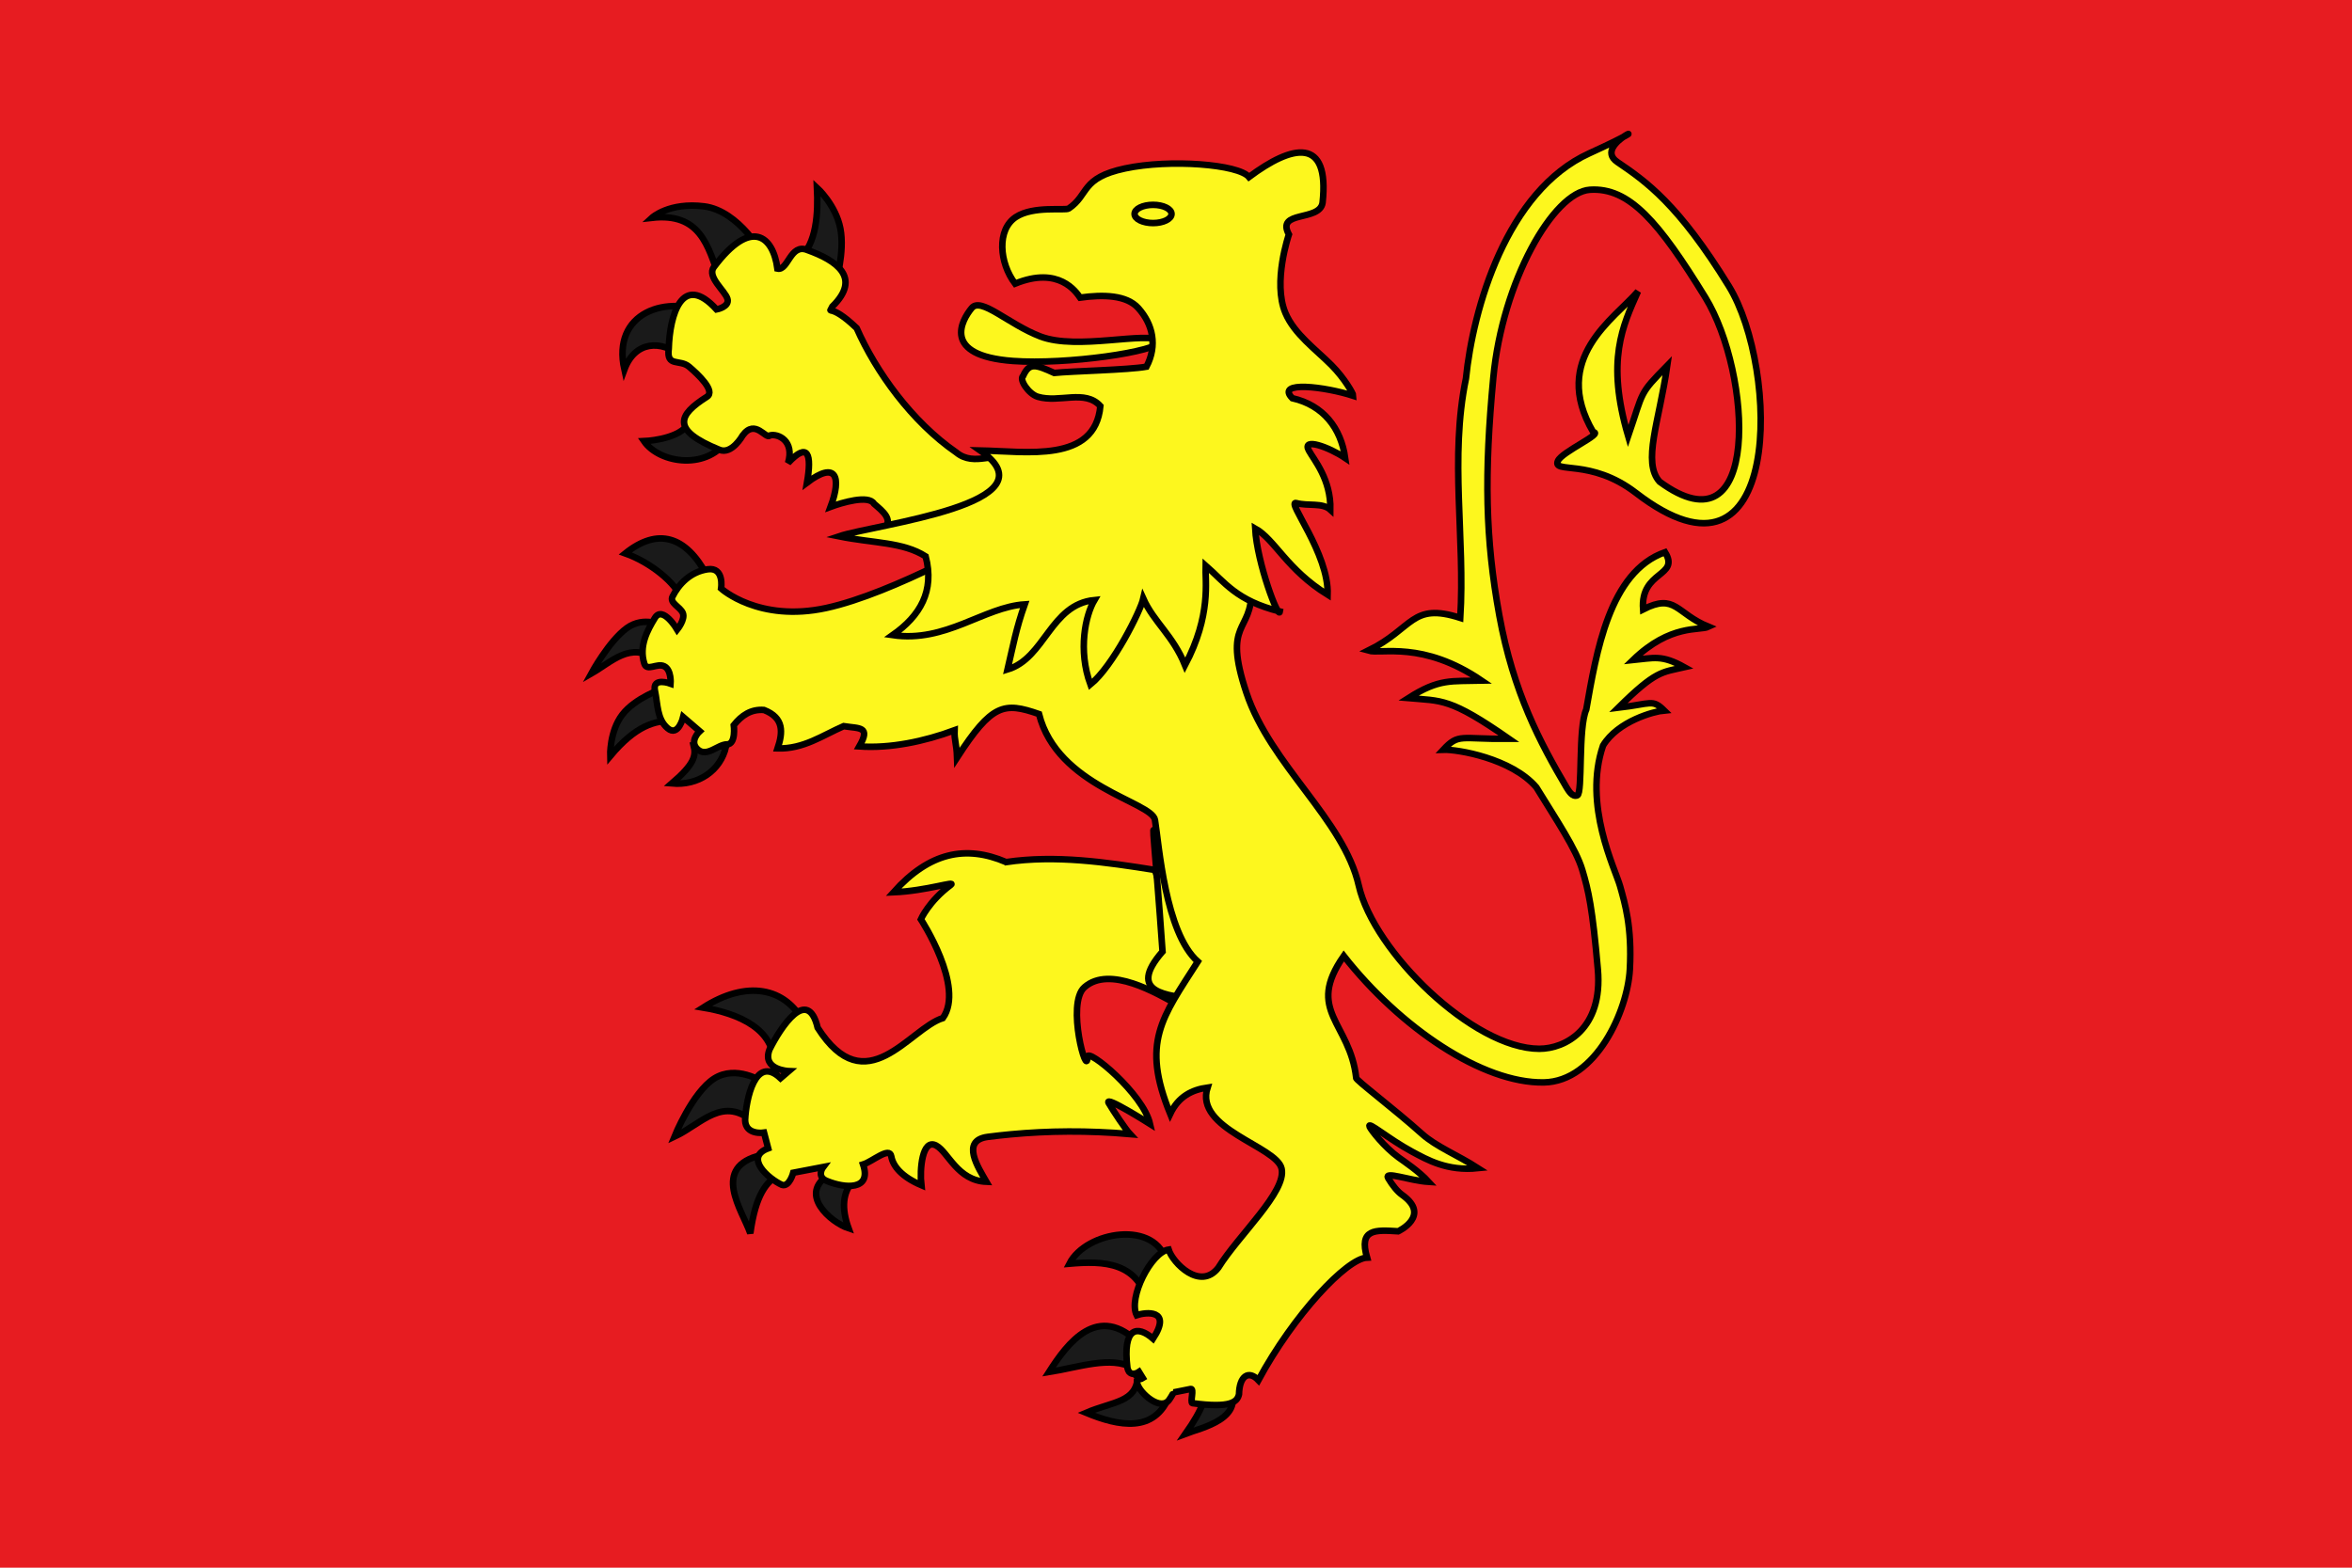 <?xml version="1.0" encoding="UTF-8"?>
<svg xmlns="http://www.w3.org/2000/svg" width="900" height="600">
<rect width="900" height="600" fill="#e71c21"/>
<g stroke="#000" stroke-width="2.495">
<g fill="#1a1a1a">
<path d="m278.927,167.469c-7.642,12.765-26.476,10.089-32.493,1.37,0,0,12.079-0.467,16.342-5.776,5.785-7.206,6.879-7.848,7.729-6.278l8.423,10.685z"/>
<path d="m261.028,136.511c-8.209-6.674-18.108-5.91-22.11,4.931-4.87-21.71,15.925-29.261,33.692-21.095l-11.582,16.164z"/>
<path d="m275.242,106.375c-4.305-12.258-7.277-25.092-25.796-23.013,0,0,6.588-6.072,20.005-4.383,13.351,1.68,23.079,18.895,22.374,19.177l-16.583,8.219z"/>
<path d="m305.776,98.978c6.768-5.577,7.309-17.614,6.844-27.122,0,0,7.173,6.507,8.949,15.616,1.777,9.109-1.843,20.821-1.843,20.821l-13.95-9.315z"/>
<path d="m296.044,408.305c1.02-14.45-13.636-20.438-26.988-22.665,16.557-10.565,31.482-7.976,38.714,6.005l-11.726,16.66z"/>
<path d="m288.971,430.001c-12.241-11.139-20.311,0.103-30.897,5.037,0,0,6.887-16.999,15.262-22.278,8.376-5.279,18.24,1.162,18.24,1.162l-2.606,16.079z"/>
<path d="m298.277,449.567c-4.946,2.397-9.181,7.755-11.167,22.472-3.006-8.733-15.418-25.476,4.327-29.979l6.841,7.507z"/>
<path d="m326.568,451.892c-4.211,4.468-4.597,10.643-1.861,18.21-6.795-2.252-19.497-13.117-7.445-20.535l9.306,2.325z"/>
<path d="m260.866,229.306c-2.297-6.278-11.995-14.099-21.593-17.508,12.511-10.042,23.189-6.577,31.131,8.232l-9.538,9.276z"/>
<path d="m250.816,252.359c-9.585-6.907-16.798,0.998-24.568,5.424,0,0,6.71-12.375,13.596-17.388,6.685-4.866,13.95-0.822,13.95-0.822l-2.978,12.786z"/>
<path d="m257.33,275.799c-6.757,0.067-13.948,1.769-23.824,13.56,0,0-0.326-9.444,4.653-15.885,4.979-6.441,15.262-9.88,15.262-9.88l3.909,12.204z"/>
<path d="m265.446,285.356c0.982,3.956,0.148,7.174-8.369,14.498,10.1,0.89,18.621-4.827,20.756-14.172l-12.386-0.326z"/>
<path d="m459.461,530.879c3.284,2.192,0.709,8.515-5.843,17.873,5.771-2.212,23.887-5.904,16.266-18.648l-10.423,0.775z"/>
<path d="m435.356,526.764c-0.415,10.052-9.522,9.574-19.729,13.948,12.487,5.166,26.249,7.898,31.922-6.682l-12.193-7.266z"/>
<path d="m433.403,523.569c-8.182-4.797-20.983-0.174-32.013,1.55,7.069-11.046,18.759-26.829,34.619-10.848l-2.606,9.299z"/>
<path d="m439.732,500.71c-3.414-18.072-17.615-18.156-30.524-17.048,6.395-12.573,33.468-16.972,37.225-0.387l-6.7,17.435z"/>
</g>
<g fill="#fdf71e">
<path d="m347.627,207.194-9.213-4.726c3.341-3.704-0.473-6.663-3.948-9.657-2.063-3.558-12.477-0.369-16.639,1.169,4.267-11.401,2.184-17.727-9.022-9.277,1.882-10.827,0.445-15.758-7.253-7.511,2.57-8.517-3.883-11.358-6.964-10.545-1.457,1.77-5.555-6.6-10.397,0,0,0-4.211,7.534-8.949,5.479-18.657-7.582-15.704-13.314-4.738-20.273,3.412-2.165-3.29-8.493-6.844-11.507-3.553-3.014-8.686,0.274-7.765-6.849,0.368-12.898,5.102-29.519,18.294-15.068,0,0,5.1-0.959,4.162-4.075-0.938-3.116-7.913-8.39-5.215-12.089,14.246-18.988,22.671-12.04,24.348,0.548,4.146,0.89,4.902-9.794,11.45-7.123,11.045,3.952,20.894,10.502,9.568,21.628-1.647,3.564-1.354-1.942,9.3,8.261,7.385,16.714,21.145,35.858,38.106,47.568,7.055,5.88,15.526-0.94,20.2,2.993,4.674,3.933,7.583,6.397,7.583,6.397l-46.064,24.657z"/>
<path d="m384.996,329.942c-15.476-6.634-29.392-3.734-43.095,11.568,12.724-0.546,24.286-4.588,21.864-2.787-8.362,6.215-11.396,13.127-11.396,13.127s16.968,25.886,8.413,37.803c-12.844,3.996-29.375,32.775-47.9,3.692-3.784-15.896-14.03-0.469-18.439,8.36-2.972,7.834,7.387,8.238,7.387,8.238l-3.166,2.716c-9.724-9.153-13.218,8.211-13.543,16.049,0.132,5.89,7.241,4.79,7.241,4.79l1.583,6.011c-9.306,3.467,0.139,11.634,5.247,13.974,2.862,0.959,4.339-4.638,4.339-4.638l11.462-2.197c0-0-2.906,3.818,1.7,5.462,6.394,2.597,16.991,3.69,13.573-6.438,3.557-1.091,10.11-6.956,10.777-3.115,0.654,3.769,3.993,7.855,11.515,11.063-0.701-5.982,0.313-18.079,5.681-15.182,4.638,2.503,8.069,13.4,19.205,13.868-3.053-5.336-10.012-15.825,0.529-17.192,2.881-0.374,5.792-0.697,8.736-0.973,14.363-1.345,29.507-1.506,45.688-0.093-1.573-1.673-6.393-8.839-8.17-11.912-1.789-3.094,15.84,8.04,15.84,8.04-2.622-11.579-23.955-29.224-23.955-25.712,0,8.873-8.252-20.37-1.152-26.616,9.708-8.54,27.791,2.407,35.846,6.771,3.884-4.477,10.017-11.647,7.534-16.598-4.81-9.592-12.492-21.555-16.387-35.057-18.766-2.992-38.009-5.815-56.958-3.021z"/>
<path d="m444.846,364.187c-14.076,16.119,2.396,16.779,12.414,18.168,3.819-4.483,3.33-9.851,1.081-14.335-19.436-38.89-19.489-88.64-13.495-3.833z"/>
<path d="m444.492,130.484c-1.421,4.154-36.519,9.156-56.855,7.671-27.595-2.015-19.562-15.751-15.793-20.273,3.592-4.31,14.002,6.194,26.253,10.887,14.215,5.444,40.59-2.152,46.396,1.716z"/>
<path d="m488.475,77.814c-4.064-3.955-3.647-5.383-6.194-5.986,6.557-5.364,11.128-6.899,14.158-7.368"/>
<path d="m608.183,58.663c-31.826,14.452-44.541,59.633-47.238,86.224-6.3,30.355-0.267,61.134-2.168,91.595-18.817-6.05-17.862,3.989-35.207,12.522,4.989,1.466,20.775-3.891,43.391,11.505-11.651,0.3-16.138-0.913-28.031,6.674,12.784,1.121,15.813-0.188,38.505,15.605-18.695,0.162-19.182-2.244-25.161,4.163,5.435-0.191,26.154,3.304,35.604,14.365,7.716,12.561,15.187,23.584,17.588,31.623,2.384,7.979,3.88,14.411,5.954,38.075,2.002,22.838-12.505,30.389-22.413,30.383-25.261-0.013-63.365-37.222-69.071-62.451-5.713-25.265-33.734-46.047-42.994-73.797-9.26-27.751,2.235-22.851,1.863-39.123-0.372-16.273-3.328-25.966-3.328-25.966l-94.568,4.64c0,0-38.894,22.382-64.765,28-25.871,5.618-40.215-7.469-40.215-7.469,0-0,1.323-8.31-5.191-7.342-6.514,0.969-10.985,5.613-13.405,10.456-1.21,2.422,2.892,3.864,3.939,6.261,1.047,2.397-2.137,6.356-2.137,6.356,0-0-5.541-9.324-8.519-4.481s-6.139,10.83-4.092,17.416c1.024,3.293,4.849-0.292,7.664,1.112,2.815,1.404,2.412,6.642,2.412,6.642-0,0-7.102-2.626-5.985,2.701,1.117,5.327,0.76,10.878,4.855,14.365,4.095,3.487,5.954-4.291,5.954-4.291l6.321,5.435s-4.269,3.892-0.733,6.992c3.536,3.1,7.64-1.97,11.176-1.97,3.536,0,2.595-7.342,2.595-7.342,2.983-3.736,6.581-6.199,11.542-5.816,7.785,3.019,7.248,8.632,5.222,14.715,9.932,0.27,17.178-4.985,25.283-8.518,6.12,0.969,10.458,0.003,5.985,7.755,11.794,0.824,24.781-1.874,36.459-6.197-0.154,3.961,0.741,4.785,0.947,10.456,13.401-20.664,17.959-21.303,31.36-16.654,7.033,27.825,43.224,33.553,44.368,40.522,1.568,9.551,3.905,43.131,16.397,54.22-13.795,21.537-21.715,30.936-10.565,58.288,3.165-6.674,8.33-9.221,14.29-10.075-5.153,15.916,26.417,22.42,28.337,31.019,1.971,8.827-16.388,25.334-24.215,37.947-6.883,8.869-17.39-1.784-19.023-6.96-6.702,1.033-15.543,18.509-12.214,25.108,3.315-1.114,13.722-2.455,6.26,8.994-5.943-5.188-11.72-4.528-9.802,11.187,0.931,3.966,4.428,1.526,4.428,1.526l1.466,2.384c-1.386,0.924-2.719-0.405-2.137,2.034,0.882,3.7,9.032,10.871,12.245,6.229,1.237-1.787,1.63-2.806,1.679-2.797l6.504-1.303c1.526-0.304-0.323,5.171,0.672,5.435,14.729,1.977,17.133-0.477,17.833-3.369,0.158-7.115,3.705-9.369,7.42-5.435,13.499-24.959,33.781-46.608,41.589-46.91-3.231-11.06,3.103-10.634,11.909-10.075-0-0,12.755-5.951,1.496-13.952-1.816-1.291-3.611-3.531-5.313-6.356-1.759-2.919,8.07,0.922,15.481,1.398-3.63-3.99-9.432-7.856-11.451-9.312-5.602-4.039-10.659-10.649-11.145-11.791-1.056-2.482,7.257,4.707,16.123,9.471,5.937,3.19,13.57,7.606,25.344,6.388-7.895-5.088-15.944-8.193-21.466-13.158-10.433-9.379-25.591-20.803-25.131-21.389-2.366-21.358-19.522-25.562-4.763-46.687,21.617,27.522,53.087,48.79,76.552,48.404,19.939-0.328,32.055-27.397,32.917-43.255,0.884-16.263-1.905-25.281-3.725-31.814-1.836-6.59-14.275-31.094-6.535-53.838,5.689-9.429,19.65-13.115,23.39-13.444-4.558-4.456-4.728-2.564-17.558-1.049,14.43-14.27,16.598-13.516,25.283-15.509-8.697-4.854-11.655-3.523-19.665-2.733,14.406-13.956,25.601-11.167,28.917-12.745-12.502-5.111-12.569-12.998-25.039-6.642-1.119-14.963,14.254-12.45,8.397-21.898-21.387,7.518-26.315,38.673-30.138,60.195-3.19,7.121-1.316,32.054-3.42,32.862-1.933,0.742-3.228-1.642-4.122-3.019-10.091-17.092-20.333-36.294-25.718-65.775-5.384-29.481-5.8-54.194-2.314-91.068,3.487-36.873,22.962-71.006,36.978-71.916,15.098-0.98,26.357,12.304,44.154,41.215s21.668,99.293-17.497,70.524c-6.685-7.492-0.163-22.937,2.931-44.431-10.987,11.215-8.949,9.415-14.962,26.983-8.511-29.004-2.098-42.18,3.756-55.395-8.842,10.384-33.655,25.603-17.13,53.87,4.162,0.447-11.961,7.489-13.497,10.996-2.234,5.103,12.525-1.089,29.863,12.268,56.654,43.643,54.881-47.704,35.543-79.136s-31.751-40.111-42.627-47.482c-10.877-7.371,21.988-18.235-10.748-3.369z"/>
<path d="m435.542,117.882c-4.485-4.962-13.296-5.214-22.242-3.972-1.499-2.128-8.057-12.201-24.874-5.342-6.061-8.001-7.079-20.628,0.263-25.479,6.717-4.437,18.927-2.385,20.268-3.288,7.858-5.289,4.454-11.705,21.584-15.342,17.241-3.66,43.398-1.57,47.379,3.288,16.605-12.387,30.938-15.585,28.164,9.863-1.142,7.316-17.914,2.753-12.887,12.13,0,0-6.297,18.28-1.327,30.06,3.398,8.053,11.609,13.907,17.619,19.947,5.1,5.125,8.367,11.029,8.367,11.751-10.673-3.486-30.012-5.898-23.354,0.904,11.902,2.693,18.612,11.477,20.24,22.885-6.135-4.144-16.683-7.968-13.922-2.885,1.978,3.643,8.493,11.052,8.249,22.675-3.064-2.79-8.491-1.298-13.024-2.532-4.111-1.119,12.503,19.264,11.981,35.07-15.684-9.701-20.121-21.094-27.737-25.351,0.727,13.212,9.015,35.186,9.476,31.78-16.697-4.13-21.163-11.266-28.447-17.61-0.194,6.054,2.258,18.945-7.866,38.156-4.597-11.374-11.909-16.475-15.967-25.477-1.079,4.698-11.573,25.815-20.243,32.846-4.803-13.135-1.907-26.432,1.548-32.303-16.876,1.686-18.893,22.242-33.261,26.578,2.169-9.258,3.274-15.611,6.58-24.931-15.647,1.029-30.154,14.778-50.538,11.78,10.552-7.406,16.095-16.897,12.634-30.136-8.671-5.535-19.784-4.981-33.166-7.671,13.937-4.691,83.524-12.41,54.038-32.876,17.629,0.361,43.944,4.922,45.985-16.986-5.92-6.534-15.661-1.089-23.953-3.562-3.495-1.042-7.27-6.673-5.61-7.961,2.352-5.174,4.741-4.414,11.892-1.163,6.794-0.705,28.363-1.129,35.307-2.382,4.249-8.099,2.464-16.244-3.159-22.465z"/>
<path d="m448.293,81.884c0.003,1.927-3.165,3.489-7.073,3.489s-7.075-1.563-7.073-3.489c-0.003-1.927,3.165-3.489,7.073-3.489s7.075,1.563,7.073,3.489z"/>
</g>
</g>
</svg>